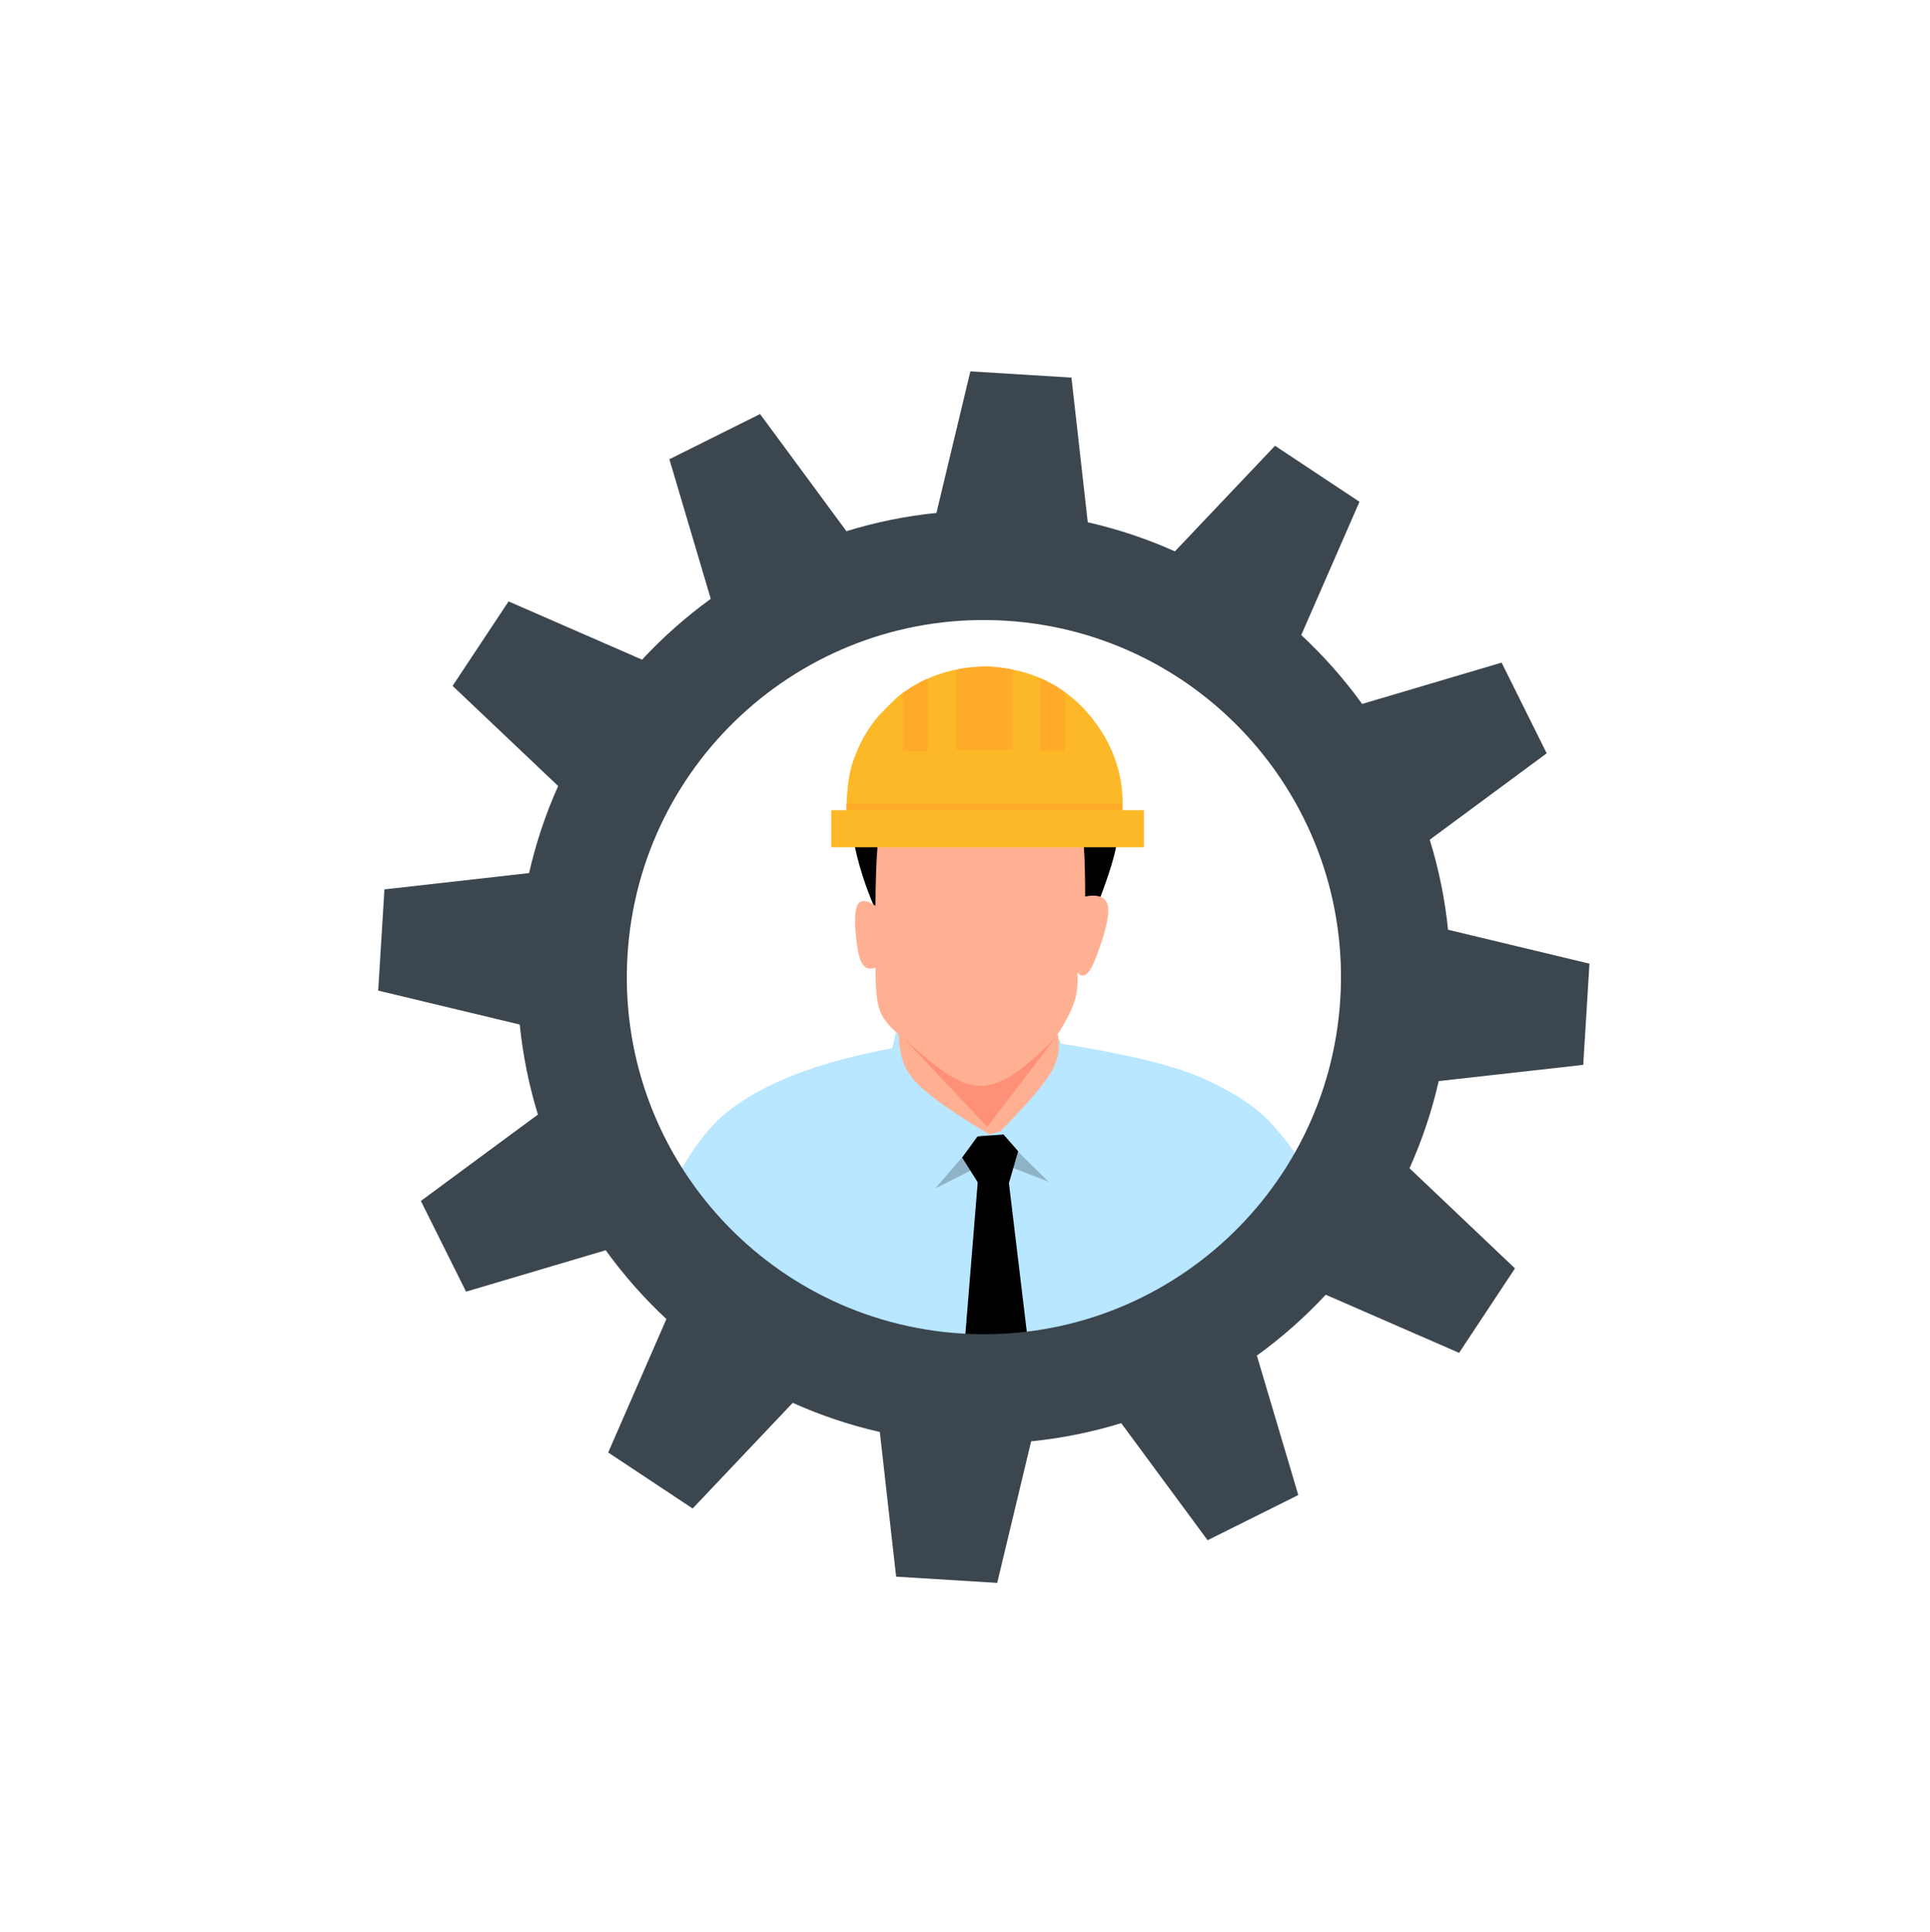 <?xml version='1.0' encoding='utf-8'?>
<svg xmlns="http://www.w3.org/2000/svg" version="1.1" width="1661px" height="1662px" viewBox="-302 244 1661 1662"> <g id="layer1"> <g style="fill:rgb(0,0,0); fill-opacity:1.0; stroke-linejoin: miter"> <path d="M458.239,1042.384L453.942,1032.419Q440.214,1002.314,434.036,974.092Q430.267,955.364,434.047,938.517Q438.204,921.301,452.83,906.181Q472.631,886.99,494.925,877.719Q521.565,865.82,549.294,865.177Q576.631,865.314,596.709,873.595Q615.368,880.283,628.352,894.543Q636.875,905.392,636.899,922.492Q653.171,933.817,657.822,945.771Q661.939,955.91,658.66,972.202Q654.987,991.085,640.25,1028.217L458.239,1042.384"/> </g> <g style="fill:rgb(184,231,255); fill-opacity:1.0; stroke-linejoin: miter"> <path d="M468.927,1132.782L465.744,1145.951Q370.867,1163.557,324.953,1199.941Q284.858,1230.6,249.483,1327.891Q320.543,1351.681,401.89,1399.486Q481.503,1419.708,494.742,1432.539L694.143,1432.54Q763.913,1361.455,771.737,1355.565Q812.66,1323.533,843.356,1303.306Q824.711,1251.954,818.375,1245.636Q808.42,1228.883,796.292,1215.424Q776.129,1190.466,730.91,1170.84Q695.158,1155.289,611.191,1141.959L607.914,1134.622L468.927,1132.782 Z"/> </g> <g style="fill:rgb(255,176,146); fill-opacity:1.0; stroke-linejoin: miter"> <path d="M558.543,1217.637L549.514,1220.057Q490.344,1184.898,480.471,1167.566Q472.311,1156.954,471.348,1133.919Q458.036,1122.761,455.05,1112.8Q451.41,1103.621,451.473,1076.499Q439.591,1081.326,436.424,1062.093Q432.596,1039.593,434.466,1028.018Q436.343,1013.37,451.451,1023.322Q451.733,959.8,458.149,944.292Q462.11,926.853,480.648,920.361Q490.02,917.925,500.507,918.251Q506.806,918.355,513.245,918.721Q532.361,921.75,547.487,922.169L587.626,921.178Q606.072,922.293,611.812,926.67Q624.146,933.777,628.071,953.366Q631.884,964.649,631.906,1015.376Q648.743,1012.147,651.398,1023.121Q654.043,1035.746,639.534,1072.041Q631.966,1089.038,625.273,1080.626Q625.904,1093.784,623.375,1103.6Q619.883,1115.692,608.309,1133.807Q611.664,1148.618,604.434,1163.352Q594.304,1181.965,558.543,1217.637"/> </g> <g style="fill:rgb(0,0,0); fill-opacity:1.0; stroke-linejoin: miter"> <path d="M561.634,1220.131L550.439,1220.979L539.244,1221.828Q532.635,1230.915,526.026,1240.002Q542.017,1265.296,558.009,1290.591Q566.124,1262.567,574.24,1234.543L561.634,1220.131"/> </g> <g style="fill:rgb(0,0,0); fill-opacity:1.0; stroke-linejoin: miter"> <path d="M591.209,1162.466L591.21,1162.467L591.21,1162.468L591.209,1162.466"/> </g> <g style="fill:rgb(0,0,0); fill-opacity:1.0; stroke-linejoin: miter"> <path d="M565.971,1259.243L539.503,1260.567L525.49,1432.539L586.811,1432.54L565.971,1259.243 Z"/> </g> <g style="fill:rgb(0,0,0); fill-opacity:1.0; stroke-linejoin: miter"> <path d="M642.259,1001.412L642.259,1001.413L642.259,1001.413L642.259,1001.412"/> </g> <g style="fill:rgb(0,0,0); fill-opacity:0.224; stroke-linejoin: miter"> <path d="M502.934,1266.556L502.934,1266.556L542.208,1220.9L559.622,1220.627L600.32,1260.756L551.895,1241.864L502.934,1266.556"/> </g> <g style="fill:rgb(0,0,0); fill-opacity:1.0; stroke-linejoin: miter"> <path d="M562.724,1298.811L562.724,1298.812L562.724,1298.812L562.724,1298.811"/> </g> <g style="fill:rgb(255,0,0); fill-opacity:0.18; stroke-linejoin: miter"> <path d="M606.639,1136.463L547.699,1213.515L472.92,1134.38Q490.083,1151.748,513.297,1168.178Q525.02,1174.816,527.797,1175.591Q534.206,1177.893,540.375,1178.197Q552.241,1179.11,568.093,1169.693Q585.607,1158.184,606.639,1136.463"/> </g> <g style="fill:rgb(252,184,38); fill-opacity:1.0; stroke-linejoin: miter"> <path d="M413.39,941.12L547.938,941.12L682.487,941.12Q682.487,957.073,682.487,973.025Q547.938,973.026,413.39,973.026Q413.39,957.073,413.39,941.12"/> </g> <g style="fill:rgb(252,184,38); fill-opacity:1.0; stroke-linejoin: miter"> <path d="M545.3,817.456L534.269,818.138Q512.626,820.301,494.34,828.847Q485.197,833.12,476.894,838.989Q472.123,841.02,454.061,859.996Q440.728,875.764,433.777,894.889Q426.738,910.806,426.438,942.912L663.908,942.912Q666.954,892.161,629.474,852.322Q614.545,837.393,596.26,828.847Q587.117,824.574,577.135,821.897L566.943,819.619Q556.541,817.739,545.3,817.456 Z"/> </g> <g style="fill:rgb(255,170,41); fill-opacity:1.0; stroke-linejoin: miter"> <path d="M545.3,817.456L534.269,818.138Q527.519,818.813,521.096,820.108Q521.097,854.575,521.097,889.041Q545.127,889.041,569.157,889.041Q569.157,854.577,569.157,820.114L566.943,819.619Q556.541,817.739,545.3,817.456 Z"/> </g> <g style="fill:rgb(255,170,41); fill-opacity:1.0; stroke-linejoin: miter"> <path d="M593.015,827.392Q593.015,858.596,593.015,889.799Q603.586,889.799,614.157,889.799Q614.157,864.554,614.157,839.31Q605.652,833.236,596.26,828.847Q594.651,828.095,593.015,827.392 Z"/> </g> <g style="fill:rgb(255,170,41); fill-opacity:1.0; stroke-linejoin: miter"> <path d="M496.31,827.949Q495.321,828.389,494.34,828.847Q485.197,833.12,476.894,838.989Q476.18,839.293,475.167,839.977L475.169,890.493L496.312,890.492L496.312,827.949 Z"/> </g> <g style="fill:rgb(255,170,41); fill-opacity:1.0; stroke-linejoin: miter"> <path d="M426.456,935.864L545.306,935.864L664.155,935.865Q664.155,938.332,664.155,940.8Q545.306,940.801,426.456,940.801Q426.456,938.332,426.456,935.864"/> </g> <g style="fill:rgb(60,70,79); fill-opacity:1.0; stroke-linejoin: miter"> <path d="M533.122,563.528L503.939,685.247L504.019,685.334C477.347,688.019,451.373,693.362,426.403,701.068L426.408,700.985L352.133,600.247L274.091,639.14L309.653,759.092L309.813,759.185C288.349,774.697,268.465,792.334,250.445,811.74L250.379,811.485L135.698,761.467L87.518,834.143L178.37,920.309C167.674,944.125,159.249,969.21,153.316,995.329L153.236,995.239L28.855,1009.26L23.49,1096.333L145.21,1125.516L145.3,1125.44C147.982,1152.085,153.264,1178.017,160.956,1202.967L60.213,1277.322L99.107,1355.366L219.061,1319.804L219.158,1319.557C234.66,1341.028,252.228,1360.975,271.625,1379.003L271.454,1379.077L221.437,1493.756L294.114,1541.936L380.194,1451.079L380.199,1450.994C404.033,1461.707,429.156,1470.196,455.296,1476.139L455.205,1476.214L469.227,1600.594L556.218,1605.957L585.401,1484.237L585.323,1484.15C611.987,1481.476,637.966,1476.19,662.934,1468.499L737.291,1569.241L815.333,1530.346L779.688,1410.39C801.103,1394.921,820.972,1377.345,838.961,1357.998L953.723,1408.021L1001.821,1335.337L911.053,1249.181C921.751,1225.364,930.256,1200.291,936.188,1174.17L1060.565,1160.235L1065.93,1073.161L944.211,1043.977C941.525,1017.355,936.152,991.453,928.467,966.528L1029.126,892.165L990.315,814.131L870.279,849.684C854.802,828.274,837.241,808.398,817.887,790.413L867.988,675.735L795.31,627.557L709.15,718.409C685.313,707.713,660.18,699.279,634.047,693.35L634.135,693.272L620.114,568.89L533.121,563.532 Z M563.606,778.078C732.994,788.515,861.912,934.263,851.477,1103.638C841.04,1273.023,695.22,1401.826,525.819,1391.389C356.43,1380.952,227.616,1235.215,238.052,1065.841C248.488,896.451,394.225,767.642,563.606,778.078 Z"/> </g> </g> </svg>